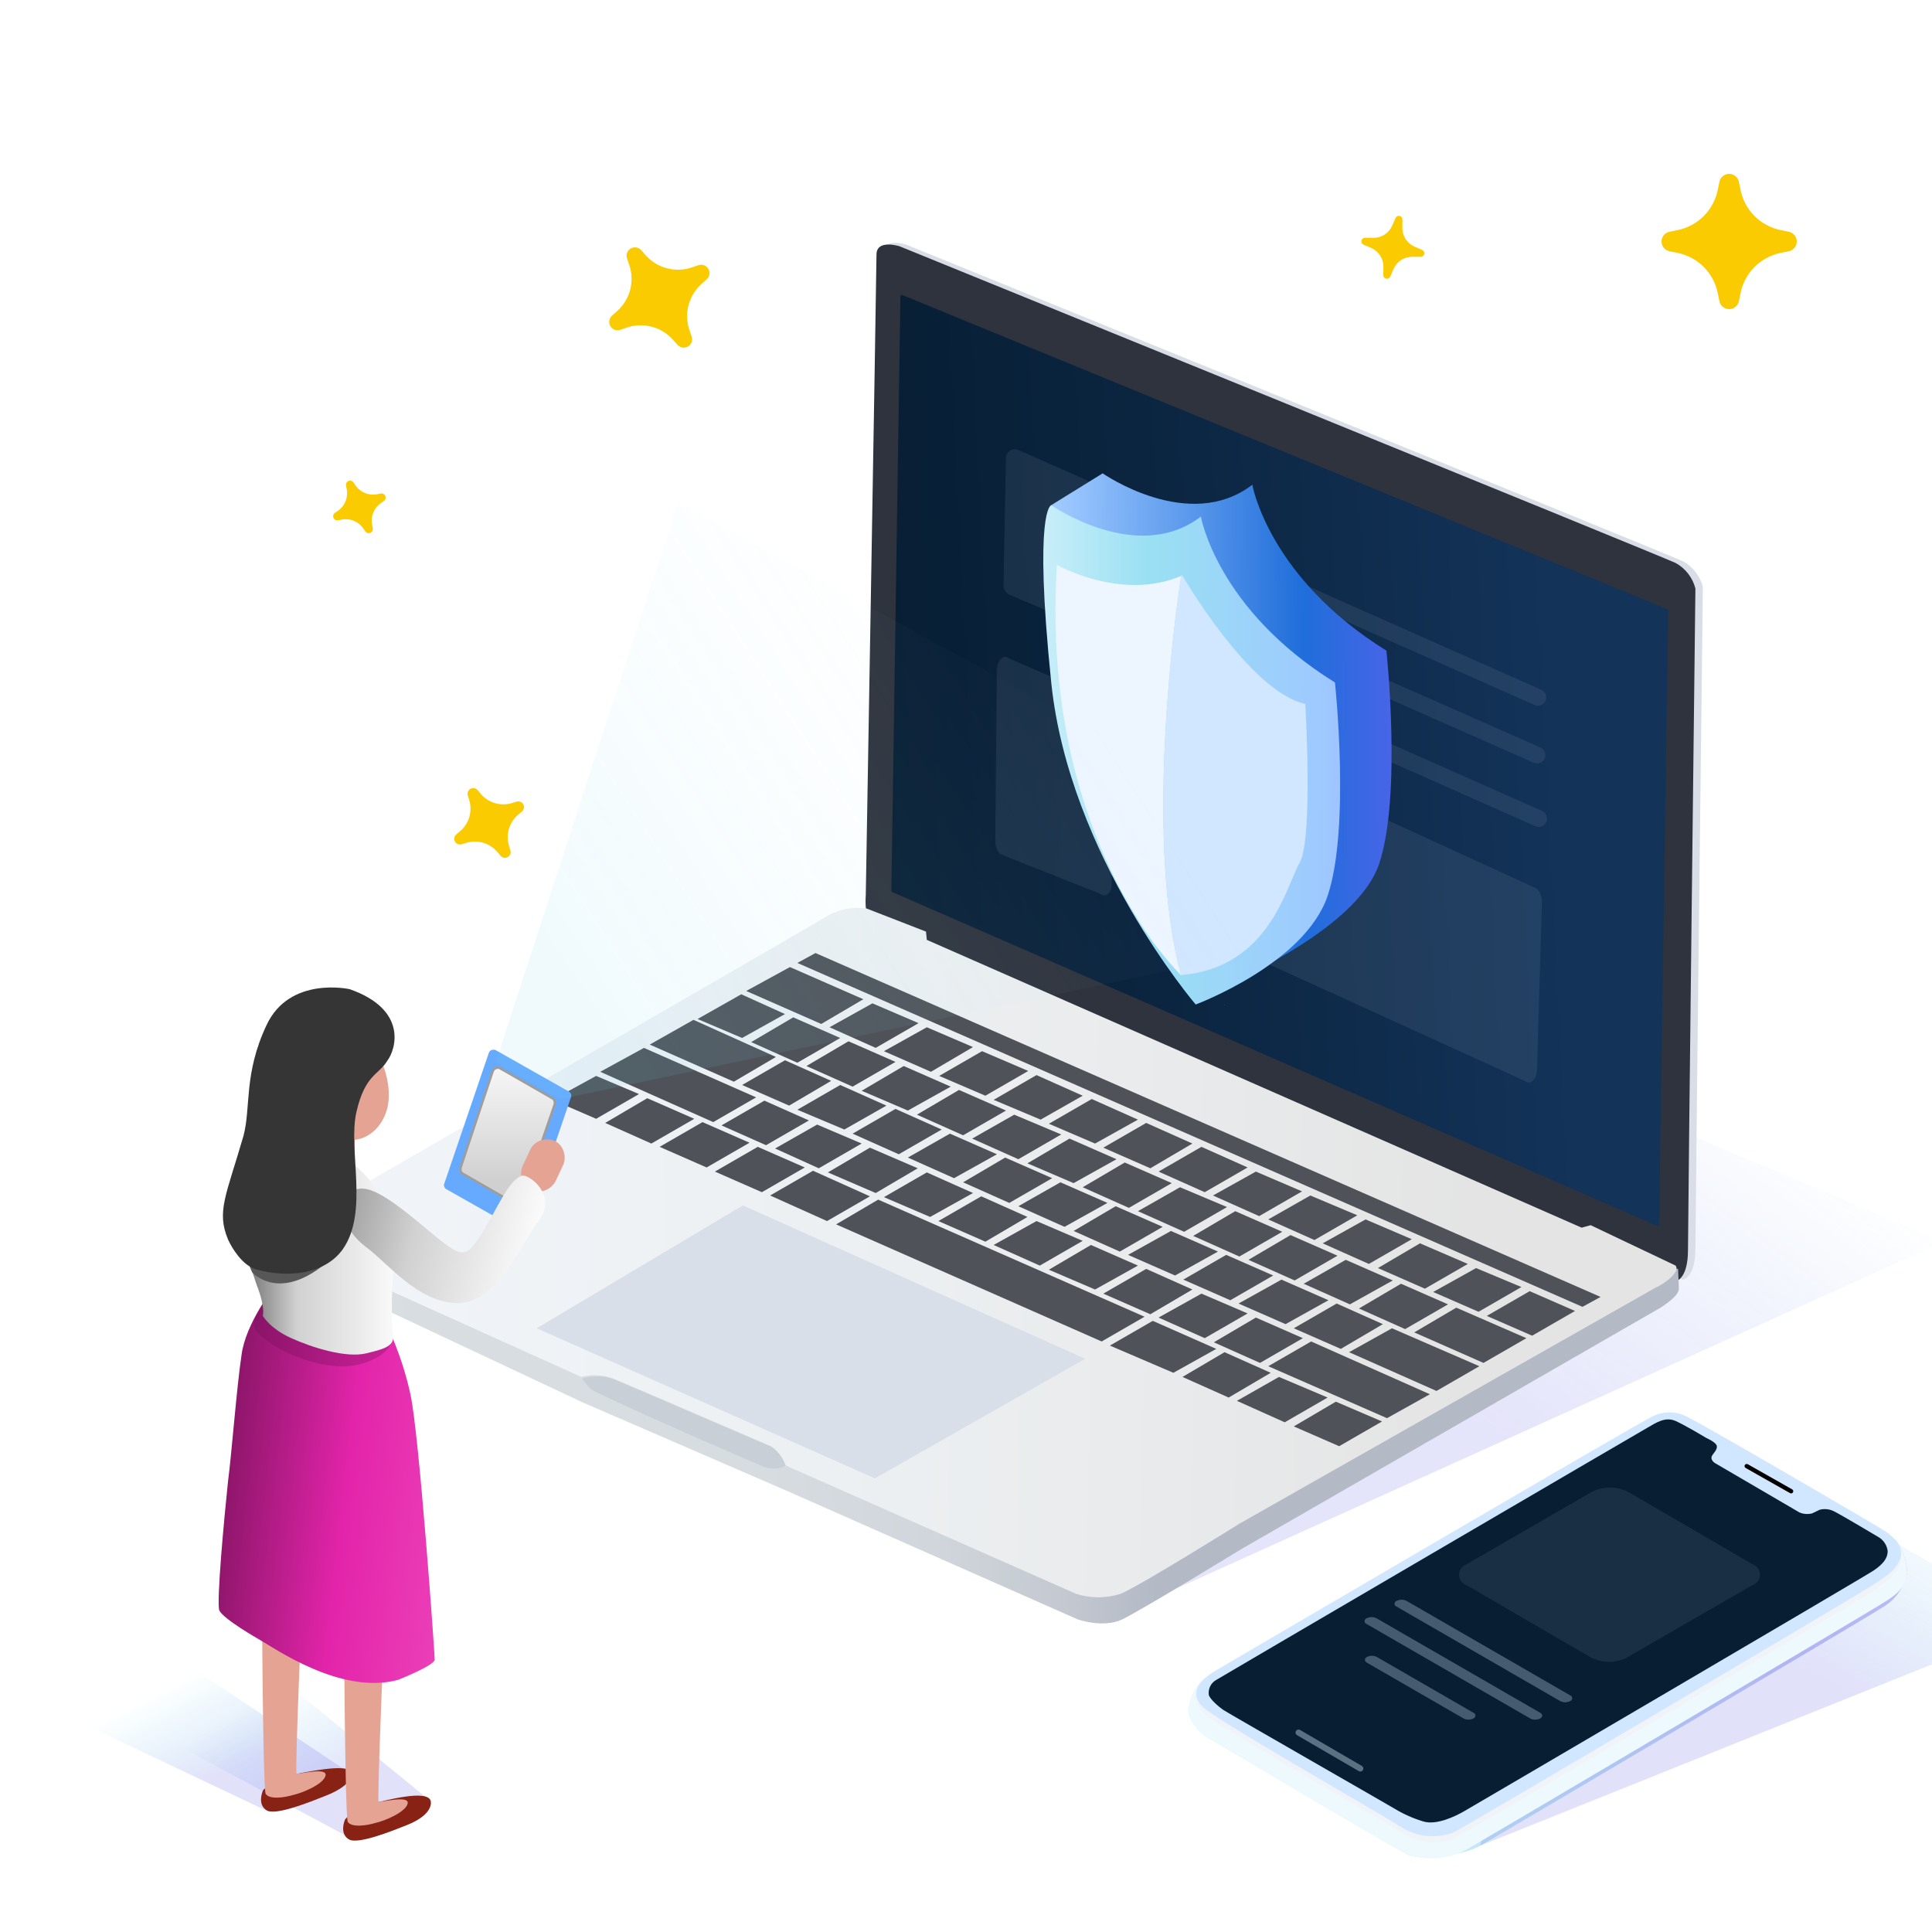 <svg width="200" height="200" viewBox="0 0 200 200" fill="none" xmlns="http://www.w3.org/2000/svg">
<g clip-path="url(#clip0)">
<path opacity="0.9" d="M113.899 168.003L201.215 128.539L103.027 87.219L31.004 129.586L113.899 168.003Z" fill="url(#paint0_linear)"/>
<path d="M174.23 132.465C174.23 132.465 175.51 132.295 175.51 129.221C175.51 126.148 176.279 60.753 176.279 60.753C176.137 60.196 175.882 59.673 175.529 59.218C175.177 58.762 174.734 58.384 174.23 58.107C172.607 57.339 93.81 25.324 93.81 25.324C93.81 25.324 91.419 24.556 91.419 26.178C91.334 27.8 90.31 92.512 90.31 92.512C90.31 92.512 90.139 94.561 90.737 94.987C91.334 95.414 113.957 106.598 113.957 106.598L166.376 129.136L174.23 132.465Z" fill="#D9DEE6"/>
<path d="M173.459 132.636C173.459 132.636 174.74 132.466 174.74 129.392C174.74 126.319 175.508 60.924 175.508 60.924C175.366 60.366 175.111 59.844 174.758 59.388C174.406 58.933 173.964 58.555 173.459 58.278C171.837 57.51 93.124 25.495 93.124 25.495C93.124 25.495 90.734 24.727 90.734 26.349C90.734 27.971 89.624 92.683 89.624 92.683C89.624 92.683 89.454 94.731 90.051 95.158C90.649 95.585 113.272 106.769 113.272 106.769L165.69 129.307L173.459 132.636Z" fill="#2E333D"/>
<path d="M172.606 63.059L93.382 30.532C93.296 30.532 93.211 30.532 93.211 30.703L92.272 92.17C92.272 92.256 92.272 92.256 92.357 92.341L171.582 126.916C171.668 126.916 171.752 126.916 171.752 126.746L172.692 63.144C172.692 63.133 172.69 63.121 172.686 63.111C172.681 63.101 172.675 63.091 172.667 63.083C172.659 63.075 172.65 63.069 172.639 63.065C172.629 63.06 172.617 63.059 172.606 63.059Z" fill="url(#paint1_linear)"/>
<g opacity="0.4">
<path opacity="0.2" d="M114.721 65.875L104.391 61.522C104.128 61.34 103.945 61.065 103.879 60.753L104.135 47.435C104.134 47.282 104.17 47.131 104.241 46.996C104.313 46.861 104.417 46.746 104.544 46.661C104.671 46.576 104.818 46.525 104.97 46.511C105.122 46.497 105.275 46.521 105.416 46.581L115.66 51.106C115.923 51.287 116.107 51.562 116.173 51.874L115.916 65.022C116.087 65.705 115.319 66.131 114.721 65.875Z" fill="#E8EDFF"/>
<path opacity="0.2" d="M113.869 92.511L103.539 88.413C103.252 88.075 103.074 87.658 103.027 87.218L103.197 69.461C103.197 68.351 103.88 67.668 104.478 68.18L114.808 72.619C115.094 72.957 115.273 73.374 115.32 73.814L115.064 91.23C115.235 92.34 114.467 93.023 113.869 92.511Z" fill="#E8EDFF"/>
<path opacity="0.2" d="M157.834 111.89L120.185 94.73C119.899 94.392 119.72 93.976 119.673 93.535L120.014 75.949C120.014 74.839 120.697 74.156 121.295 74.668L159.114 91.999C159.401 92.337 159.579 92.753 159.626 93.194L159.114 110.61C159.114 111.719 158.431 112.402 157.834 111.89Z" fill="#E8EDFF"/>
<path opacity="0.2" d="M121.298 55.374L159.202 72.192" stroke="#E8EDFF" stroke-width="1.722" stroke-linecap="round" stroke-linejoin="round"/>
<path opacity="0.2" d="M121.04 61.351L159.116 78.169" stroke="#E8EDFF" stroke-width="1.722" stroke-linecap="round" stroke-linejoin="round"/>
<path opacity="0.2" d="M121.211 67.839L159.286 84.742" stroke="#E8EDFF" stroke-width="1.722" stroke-linecap="round" stroke-linejoin="round"/>
</g>
<path d="M29.267 130.075L29.181 128.112L31.486 128.282C41.133 122.648 84.758 97.463 86.124 96.695C87.287 96.122 88.597 95.913 89.88 96.097L96.027 98.488L96.112 99.341L163.897 129.136L164.836 128.88L172.434 132.466L172.946 131.27L173.715 131.356L173.8 133.405C173.8 134.258 171.751 135.454 171.751 135.454L128.468 160.382C128.468 160.382 118.138 166.7 116.175 167.638C114.211 168.578 111.565 167.638 111.565 167.638L81.429 154.321L60.342 145.186C60.342 145.186 30.889 131.356 29.864 130.844C29.352 130.587 29.267 130.331 29.267 130.075Z" fill="url(#paint2_linear)"/>
<path d="M173.46 131.014L164.667 126.831L163.728 127.087L95.943 97.293L95.858 96.439L89.711 94.049C88.427 93.865 87.118 94.073 85.955 94.646C84.418 95.585 29.439 127.343 29.439 127.343C29.439 127.343 28.585 128.197 29.61 128.709C30.634 129.221 60.173 142.54 60.173 142.54C61.274 142.254 62.436 142.313 63.502 142.71C64.954 143.307 79.21 149.454 79.808 149.711C80.492 150.191 81.001 150.88 81.259 151.675L111.395 164.992C112.895 165.471 114.506 165.471 116.005 164.992C118.054 164.138 128.299 157.735 128.299 157.735L171.497 133.234C171.497 133.319 174.058 131.868 173.46 131.014Z" fill="url(#paint3_linear)"/>
<path d="M63.587 142.795C65.038 143.392 79.295 149.54 79.892 149.795C80.576 150.275 81.085 150.964 81.344 151.759C80.925 151.946 80.469 152.036 80.011 152.022C79.552 152.007 79.103 151.888 78.697 151.673C76.99 150.991 61.964 144.418 61.196 143.82C60.843 143.485 60.528 143.113 60.257 142.709C61.347 142.376 62.515 142.406 63.587 142.795V142.795Z" fill="#C9CFD6"/>
<path d="M112.335 140.662L76.906 124.782L55.563 137.502L90.565 153.04L112.335 140.662Z" fill="#D8DFE9"/>
<path d="M163.814 135.283L165.693 134.258L84.419 98.658L82.541 99.683L163.814 135.283Z" fill="#4F5359"/>
<path d="M158.35 133.661L163.046 135.71L158.607 138.271L153.911 136.222L158.35 133.661Z" fill="#4F5359"/>
<path d="M152.802 131.271L157.497 133.234L153.058 135.795L148.362 133.746L152.802 131.271Z" fill="#4F5359"/>
<path d="M146.996 128.709L151.948 130.843L147.508 133.404L142.643 131.27L146.996 128.709Z" fill="#4F5359"/>
<path d="M141.363 126.233L146.145 128.282L141.705 130.843L136.924 128.709L141.363 126.233Z" fill="#4F5359"/>
<path d="M135.643 123.758L140.509 125.807L136.07 128.368L131.289 126.234L135.643 123.758Z" fill="#4F5359"/>
<path d="M130.006 121.282L134.787 123.331L130.347 125.892L125.567 123.758L130.006 121.282Z" fill="#4F5359"/>
<path d="M124.373 118.721L129.153 120.855L124.714 123.416L119.933 121.282L124.373 118.721Z" fill="#4F5359"/>
<path d="M118.655 116.245L123.435 118.379L119.081 120.941L114.215 118.806L118.655 116.245Z" fill="#4F5359"/>
<path d="M113.017 113.77L117.798 115.904L113.358 118.38L108.578 116.331L113.017 113.77Z" fill="#4F5359"/>
<path d="M107.299 111.294L112.08 113.428L107.726 115.904L102.86 113.855L107.299 111.294Z" fill="#4F5359"/>
<path d="M101.663 108.817L106.444 110.866L102.005 113.427L97.224 111.378L101.663 108.817Z" fill="#4F5359"/>
<path d="M95.943 106.342L100.724 108.391L96.37 110.952L91.504 108.818L95.943 106.342Z" fill="#4F5359"/>
<path d="M85.017 106.001L77.248 102.586L81.773 100.11L89.371 103.44L85.017 106.001Z" fill="#4F5359"/>
<path d="M90.31 103.866L95.091 105.915L90.651 108.476L85.871 106.342L90.31 103.866Z" fill="#4F5359"/>
<path d="M150.754 135.368L158.01 138.527L153.57 141.088L146.399 137.929L150.754 135.368Z" fill="#4F5359"/>
<path d="M145.031 132.893L149.897 135.027L145.458 137.589L140.677 135.454L145.031 132.893Z" fill="#4F5359"/>
<path d="M139.313 130.417L144.179 132.551L139.74 135.027L134.959 132.893L139.313 130.417Z" fill="#4F5359"/>
<path d="M133.593 127.855L138.459 129.99L134.02 132.551L129.239 130.417L133.593 127.855Z" fill="#4F5359"/>
<path d="M127.873 125.38L132.739 127.514L128.3 130.075L123.519 127.941L127.873 125.38Z" fill="#4F5359"/>
<path d="M122.153 122.904L127.019 124.953L122.58 127.514L117.799 125.38L122.153 122.904Z" fill="#4F5359"/>
<path d="M116.435 120.343L121.301 122.477L116.862 125.038L112.081 122.904L116.435 120.343Z" fill="#4F5359"/>
<path d="M110.712 117.867L115.579 120.001L111.139 122.477L106.359 120.428L110.712 117.867Z" fill="#4F5359"/>
<path d="M104.992 115.392L109.859 117.44L105.419 120.002L100.638 117.867L104.992 115.392Z" fill="#4F5359"/>
<path d="M99.274 112.83L104.141 114.964L99.701 117.525L94.921 115.391L99.274 112.83Z" fill="#4F5359"/>
<path d="M93.552 110.354L98.418 112.489L93.979 114.965L89.198 112.916L93.552 110.354Z" fill="#4F5359"/>
<path d="M87.834 107.793L92.7 109.927L88.261 112.488L83.48 110.354L87.834 107.793Z" fill="#4F5359"/>
<path d="M76.821 107.451L72.211 105.488L76.736 102.927L81.261 104.976L76.821 107.451Z" fill="#4F5359"/>
<path d="M82.114 105.317L86.98 107.452L82.541 110.013L77.76 107.878L82.114 105.317Z" fill="#4F5359"/>
<path d="M144.094 137.503L153.144 141.43L148.705 143.991L139.655 139.979L144.094 137.503Z" fill="#4F5359"/>
<path d="M138.372 134.941L143.154 137.075L138.799 139.637L133.933 137.503L138.372 134.941Z" fill="#4F5359"/>
<path d="M132.655 132.466L137.521 134.6L133.081 137.075L128.215 134.942L132.655 132.466Z" fill="#4F5359"/>
<path d="M126.934 129.904L131.801 132.039L127.361 134.6L122.495 132.465L126.934 129.904Z" fill="#4F5359"/>
<path d="M121.214 127.429L126.08 129.563L121.641 132.039L116.775 129.904L121.214 127.429Z" fill="#4F5359"/>
<path d="M115.496 124.867L120.362 127.001L115.922 129.563L111.142 127.428L115.496 124.867Z" fill="#4F5359"/>
<path d="M109.773 122.392L114.639 124.526L110.2 127.002L105.419 124.867L109.773 122.392Z" fill="#4F5359"/>
<path d="M104.055 119.831L108.921 121.965L104.482 124.526L99.701 122.392L104.055 119.831Z" fill="#4F5359"/>
<path d="M98.335 117.354L103.201 119.489L98.762 121.965L93.981 119.83L98.335 117.354Z" fill="#4F5359"/>
<path d="M92.701 114.794L97.481 116.928L93.042 119.489L88.261 117.355L92.701 114.794Z" fill="#4F5359"/>
<path d="M86.98 112.318L91.761 114.453L87.407 116.928L82.541 114.879L86.98 112.318Z" fill="#4F5359"/>
<path d="M75.969 111.977L67.261 108.135L71.786 105.574L80.323 109.416L75.969 111.977Z" fill="#4F5359"/>
<path d="M81.262 109.757L86.043 111.891L81.689 114.452L76.823 112.318L81.262 109.757Z" fill="#4F5359"/>
<path d="M138.287 145.101L143.068 147.15L138.629 149.711L133.933 147.662L138.287 145.101Z" fill="#4F5359"/>
<path d="M135.728 138.869L148.021 144.332L143.582 146.809L131.289 141.43L135.728 138.869Z" fill="#4F5359"/>
<path d="M130.007 136.393L134.873 138.527L130.434 141.088L125.653 138.954L130.007 136.393Z" fill="#4F5359"/>
<path d="M124.373 133.917L129.153 135.966L124.714 138.527L119.933 136.393L124.373 133.917Z" fill="#4F5359"/>
<path d="M118.655 131.355L123.435 133.49L119.081 136.051L114.215 133.917L118.655 131.355Z" fill="#4F5359"/>
<path d="M112.932 128.88L117.798 131.014L113.358 133.49L108.578 131.441L112.932 128.88Z" fill="#4F5359"/>
<path d="M107.299 126.404L112.08 128.453L107.64 131.014L102.86 128.88L107.299 126.404Z" fill="#4F5359"/>
<path d="M101.579 123.843L106.36 125.977L102.006 128.538L97.14 126.404L101.579 123.843Z" fill="#4F5359"/>
<path d="M95.943 121.367L100.724 123.501L96.285 125.977L91.504 123.928L95.943 121.367Z" fill="#4F5359"/>
<path d="M90.053 118.807L95.005 120.941L90.651 123.502L85.699 121.368L90.053 118.807Z" fill="#4F5359"/>
<path d="M84.589 116.416L89.199 118.379L84.76 120.941L80.235 118.892L84.589 116.416Z" fill="#4F5359"/>
<path d="M73.834 116.16L62.138 110.952L66.662 108.477L78.273 113.599L73.834 116.16Z" fill="#4F5359"/>
<path d="M79.128 113.939L83.738 115.988L79.299 118.55L74.689 116.501L79.128 113.939Z" fill="#4F5359"/>
<path d="M132.398 142.539L137.435 144.674L132.995 147.235L128.044 145.015L132.398 142.539Z" fill="#4F5359"/>
<path d="M126.764 139.979L131.545 142.113L127.191 144.674L122.411 142.54L126.764 139.979Z" fill="#4F5359"/>
<path d="M119.334 136.734L125.907 139.636L121.468 142.112L114.894 139.295L119.334 136.734Z" fill="#4F5359"/>
<path d="M90.908 124.185L118.483 136.307L114.044 138.868L86.554 126.746L90.908 124.185Z" fill="#4F5359"/>
<path d="M84.163 121.196L90.053 123.843L85.614 126.404L79.723 123.757L84.163 121.196Z" fill="#4F5359"/>
<path d="M78.442 118.721L83.309 120.855L78.869 123.416L74.003 121.282L78.442 118.721Z" fill="#4F5359"/>
<path d="M72.722 116.16L77.588 118.294L73.149 120.856L68.283 118.721L72.722 116.16Z" fill="#4F5359"/>
<path d="M61.71 115.818L57.185 113.855L61.71 111.379L66.149 113.257L61.71 115.818Z" fill="#4F5359"/>
<path d="M67.004 113.685L71.87 115.819L67.43 118.38L62.65 116.246L67.004 113.685Z" fill="#4F5359"/>
<path d="M126.754 104.089L126.703 104.038H126.741C126.741 104.051 126.754 104.076 126.754 104.089Z" fill="#D0D0D0"/>
<path d="M114.149 49C114.149 49 123.073 55.23 129.639 50.179C129.639 50.179 131.302 59.776 143.52 67.353C143.52 67.353 145.13 82.338 142.772 89.409C140.415 96.481 126.407 102.129 126.407 102.129C126.407 102.129 113.306 86.807 111.453 68.791C110.914 63.244 110.035 57.735 108.823 52.295L114.149 49Z" fill="url(#paint4_linear)"/>
<path d="M108.823 52.295C108.823 52.295 117.747 58.525 124.313 53.474C124.313 53.474 125.976 63.071 138.194 70.648C138.194 70.648 139.804 85.633 137.447 92.704C135.089 99.776 123.777 103.985 123.777 103.985C123.777 103.985 110.675 88.663 108.823 70.648C106.971 52.632 108.823 52.295 108.823 52.295Z" fill="url(#paint5_linear)"/>
<path d="M122.266 100.938H122.234C120.421 99.039 118.829 96.94 117.49 94.681C113.39 88.016 108.325 76.017 109.409 58.48C109.409 58.48 116.095 62.268 122.277 59.617C122.277 59.617 122.266 59.671 122.245 59.789V59.81C121.88 62.214 118.327 86.438 122.266 100.938Z" fill="#EDF5FF"/>
<path d="M134.534 89.325C133.149 91.708 131.432 100.176 122.266 100.938C118.327 86.438 121.88 62.214 122.245 59.81V59.789C122.299 59.574 122.331 59.467 122.331 59.467C122.331 59.467 129.318 71.595 135.124 72.872C135.124 72.872 135.95 86.867 134.534 89.325Z" fill="#D1E6FF"/>
<path d="M153.257 191.06L207.175 169.413C207.49 169.297 207.766 169.094 207.971 168.828C208.176 168.562 208.302 168.243 208.334 167.909C208.366 167.575 208.303 167.238 208.152 166.938C208.002 166.638 207.769 166.386 207.482 166.212L178.769 149.545C178.249 149.236 177.665 149.051 177.062 149.005C176.459 148.958 175.853 149.052 175.292 149.278L157.111 163.143L153.257 191.06Z" fill="url(#paint6_linear)"/>
<path d="M194.964 166.342C193.097 167.566 154.801 190.177 153.257 191.06C151.713 191.942 147.502 192.721 145.788 192.003C144.597 191.503 126.187 180.529 125.194 179.977C124.202 179.426 122.902 178.109 123.056 176.827C123.207 175.686 123.751 174.633 124.593 173.849L187.596 156.967L196.255 159.414C196.967 160.391 197.375 161.557 197.43 162.765C197.299 163.503 197.011 164.204 196.585 164.821C196.16 165.438 195.607 165.957 194.964 166.342V166.342Z" fill="url(#paint7_linear)"/>
<path d="M195.317 165.7C193.45 166.924 153.302 190.623 151.758 191.505C150.846 191.981 149.848 192.27 148.823 192.355C147.798 192.441 146.766 192.321 145.788 192.003C144.597 191.503 126.187 180.529 125.194 179.977C124.202 179.426 122.902 178.109 123.056 176.827C123.207 175.686 123.751 174.633 124.593 173.849L187.596 156.967L196.255 159.414C196.967 160.391 197.375 161.557 197.43 162.765C197.275 164.261 196.506 164.92 195.317 165.7Z" fill="#EDF9FD"/>
<path d="M125.856 172.938C127.18 172.166 170.173 146.97 171.055 146.639C171.601 146.36 172.206 146.215 172.819 146.215C173.433 146.215 174.038 146.36 174.584 146.639C176.238 147.411 194.214 157.888 195.207 158.55C196.199 159.211 197.198 160.797 196.647 162.01C196.095 163.223 194.993 163.995 193.449 164.987C191.905 165.98 151.338 189.962 150.345 190.403C149.471 190.696 148.542 190.784 147.628 190.663C146.714 190.541 145.84 190.213 145.073 189.702C142.674 188.115 124.789 178.068 124.452 177.184C124.452 177.184 122.396 174.956 125.856 172.938Z" fill="#F0F4F8"/>
<path d="M125.856 172.938C127.179 172.166 170.173 146.97 171.055 146.639C171.601 146.36 172.206 146.215 172.819 146.215C173.433 146.215 174.038 146.36 174.584 146.639C176.238 147.411 194.214 157.888 195.207 158.55C196.199 159.211 197.196 160.303 196.645 161.516C196.094 162.729 195.097 163.292 193.553 164.284C192.009 165.277 151.442 189.259 150.449 189.701C149.566 190.025 148.62 190.144 147.684 190.049C146.747 189.953 145.845 189.646 145.045 189.149C142.647 187.563 124.759 177.461 124.422 176.577C124.422 176.577 122.396 174.956 125.856 172.938Z" fill="#D1E6FF"/>
<path d="M187.578 156.67L188.378 156.288C188.881 156.159 189.415 156.22 189.876 156.461C190.683 156.865 194.545 159.17 194.545 159.17C194.78 159.325 194.979 159.529 195.128 159.768C195.277 160.007 195.373 160.275 195.41 160.554C195.41 161.361 194.891 161.937 193.969 162.571C193.047 163.205 152.326 187.065 151.519 187.526C150.712 187.987 148.752 188.967 147.368 188.564C146.317 188.251 145.31 187.806 144.371 187.238C143.91 186.95 127.194 177.381 126.675 177.035C126.156 176.689 125.221 175.877 125.133 175.439C125.093 175.132 125.147 174.82 125.288 174.544C125.429 174.269 125.65 174.042 125.923 173.895C126.624 173.457 169.926 148.136 170.647 147.736C171.367 147.335 172.353 146.619 173.448 147.095C174.368 147.495 176.671 148.875 176.671 148.875C176.671 148.875 177.66 149.304 177.725 149.693C177.79 150.082 177.346 150.46 177.216 150.719C177.087 150.978 177.238 151.281 177.562 151.475C177.887 151.67 186.036 156.426 186.295 156.577C186.703 156.741 187.151 156.773 187.578 156.67V156.67Z" fill="url(#paint8_linear)"/>
<path d="M185.419 154.597C185.38 154.597 185.341 154.587 185.307 154.568L180.709 151.964C180.683 151.949 180.661 151.93 180.643 151.907C180.625 151.884 180.611 151.857 180.604 151.829C180.596 151.801 180.594 151.771 180.597 151.742C180.601 151.713 180.61 151.685 180.625 151.66C180.639 151.634 180.658 151.612 180.682 151.594C180.705 151.576 180.731 151.563 180.759 151.555C180.787 151.547 180.817 151.545 180.846 151.549C180.875 151.552 180.903 151.561 180.928 151.576L185.527 154.18C185.569 154.204 185.603 154.242 185.622 154.287C185.641 154.332 185.645 154.382 185.633 154.429C185.62 154.477 185.593 154.519 185.554 154.549C185.516 154.579 185.468 154.596 185.419 154.597V154.597Z" fill="black"/>
<path opacity="0.4" d="M140.822 183.391C140.767 183.391 140.713 183.376 140.665 183.349L134.268 179.625C134.233 179.604 134.202 179.577 134.177 179.544C134.152 179.512 134.134 179.474 134.123 179.435C134.113 179.395 134.11 179.354 134.116 179.313C134.121 179.272 134.135 179.233 134.155 179.198C134.176 179.162 134.204 179.131 134.236 179.107C134.269 179.082 134.306 179.064 134.346 179.053C134.385 179.043 134.427 179.04 134.467 179.046C134.508 179.051 134.547 179.065 134.582 179.085L140.98 182.809C141.039 182.844 141.085 182.897 141.111 182.96C141.137 183.024 141.142 183.094 141.124 183.16C141.106 183.227 141.067 183.285 141.012 183.327C140.958 183.368 140.891 183.391 140.822 183.391V183.391Z" fill="#DBEBFB"/>
<path opacity="0.3" d="M162.54 175.5L145.602 165.721C145.443 165.64 145.266 165.598 145.087 165.598C144.909 165.598 144.732 165.64 144.573 165.721C144.51 165.742 144.456 165.783 144.418 165.837C144.38 165.89 144.36 165.954 144.361 166.02C144.361 166.086 144.382 166.15 144.421 166.203C144.459 166.257 144.513 166.297 144.576 166.317L161.513 176.096C161.673 176.178 161.849 176.22 162.028 176.22C162.207 176.22 162.384 176.178 162.543 176.096C162.605 176.074 162.659 176.034 162.697 175.98C162.734 175.926 162.754 175.862 162.754 175.797C162.754 175.731 162.733 175.667 162.694 175.614C162.656 175.561 162.602 175.521 162.54 175.5" fill="#DBEBFB"/>
<path opacity="0.3" d="M159.436 177.303L142.498 167.524C142.34 167.443 142.164 167.401 141.985 167.4C141.807 167.4 141.631 167.442 141.472 167.523C141.409 167.544 141.356 167.585 141.318 167.638C141.28 167.692 141.259 167.756 141.26 167.822C141.26 167.888 141.281 167.952 141.32 168.005C141.358 168.059 141.413 168.098 141.475 168.119L158.412 177.898C158.572 177.979 158.748 178.022 158.927 178.022C159.106 178.022 159.283 177.979 159.442 177.898C159.723 177.735 159.722 177.468 159.436 177.303" fill="#DBEBFB"/>
<path opacity="0.3" d="M152.521 177.297L142.533 171.53C142.374 171.449 142.197 171.406 142.018 171.406C141.839 171.406 141.663 171.449 141.503 171.53C141.222 171.693 141.224 171.96 141.51 172.125L151.498 177.891C151.656 177.973 151.832 178.015 152.011 178.015C152.189 178.016 152.365 177.974 152.524 177.893C152.587 177.872 152.64 177.831 152.678 177.777C152.717 177.724 152.737 177.659 152.736 177.594C152.736 177.528 152.715 177.464 152.676 177.41C152.638 177.357 152.583 177.317 152.521 177.297" fill="#DBEBFB"/>
<g opacity="0.3">
<path opacity="0.3" d="M151.821 161.93C151.596 162.006 151.399 162.15 151.26 162.343C151.12 162.536 151.045 162.767 151.043 163.006C151.042 163.244 151.115 163.476 151.252 163.671C151.39 163.865 151.584 164.012 151.809 164.09L164.7 171.581C165.278 171.876 165.917 172.029 166.565 172.029C167.213 172.029 167.852 171.876 168.43 171.581L181.408 164.088C181.634 164.013 181.831 163.868 181.971 163.675C182.111 163.483 182.186 163.251 182.188 163.012C182.189 162.774 182.116 162.542 181.978 162.347C181.841 162.153 181.646 162.006 181.421 161.928L168.53 154.436C167.952 154.143 167.313 153.989 166.665 153.989C166.017 153.989 165.378 154.143 164.8 154.436L151.821 161.93Z" fill="#DBEBFB"/>
</g>
<path d="M184.342 26.177L185.175 26.009C185.408 25.962 185.617 25.835 185.768 25.651C185.918 25.468 186 25.238 186 25C186 24.762 185.918 24.532 185.768 24.349C185.617 24.165 185.408 24.038 185.175 23.991L184.342 23.822C183.316 23.614 182.373 23.108 181.632 22.368C180.892 21.627 180.386 20.684 180.178 19.658L180.009 18.825C179.961 18.592 179.835 18.383 179.651 18.232C179.468 18.082 179.237 18 179 18C178.763 18 178.532 18.082 178.349 18.232C178.165 18.383 178.039 18.592 177.991 18.825L177.822 19.658C177.614 20.684 177.108 21.627 176.368 22.368C175.627 23.108 174.684 23.614 173.658 23.822L172.825 23.991C172.592 24.038 172.383 24.165 172.232 24.349C172.082 24.532 172 24.762 172 25C172 25.238 172.082 25.468 172.232 25.651C172.383 25.835 172.592 25.962 172.825 26.009L173.658 26.177C174.684 26.386 175.627 26.892 176.368 27.632C177.108 28.373 177.614 29.316 177.823 30.342L177.991 31.175C178.039 31.408 178.165 31.617 178.349 31.768C178.533 31.918 178.763 32 179 32C179.238 32 179.468 31.918 179.651 31.768C179.835 31.617 179.962 31.408 180.009 31.175L180.178 30.342C180.386 29.316 180.892 28.373 181.632 27.633C182.373 26.892 183.316 26.386 184.342 26.177V26.177Z" fill="#F9CB00"/>
<path d="M37.617 54.714L37.817 55.006C37.872 55.088 37.955 55.148 38.049 55.176C38.144 55.204 38.246 55.198 38.337 55.16C38.428 55.121 38.503 55.052 38.549 54.965C38.595 54.878 38.61 54.777 38.59 54.68L38.52 54.334C38.434 53.906 38.476 53.463 38.64 53.059C38.804 52.656 39.084 52.309 39.444 52.063L39.736 51.864C39.817 51.808 39.877 51.726 39.905 51.631C39.933 51.536 39.927 51.435 39.889 51.344C39.85 51.253 39.782 51.178 39.694 51.132C39.607 51.085 39.507 51.071 39.41 51.09L39.063 51.16C38.636 51.246 38.193 51.205 37.789 51.041C37.385 50.876 37.038 50.597 36.793 50.237L36.593 49.945C36.538 49.863 36.455 49.803 36.361 49.775C36.266 49.747 36.164 49.753 36.073 49.791C35.982 49.83 35.907 49.898 35.861 49.986C35.815 50.073 35.8 50.174 35.82 50.271L35.89 50.617C35.976 51.045 35.934 51.488 35.77 51.892C35.606 52.295 35.326 52.642 34.966 52.888L34.674 53.087C34.593 53.143 34.533 53.225 34.505 53.32C34.477 53.415 34.483 53.516 34.521 53.607C34.559 53.698 34.628 53.773 34.715 53.819C34.803 53.866 34.903 53.88 35 53.861L35.347 53.791C35.774 53.705 36.217 53.746 36.621 53.91C37.025 54.075 37.371 54.354 37.617 54.714V54.714Z" fill="#F9CB00"/>
<path d="M146.212 26.58L147.071 26.589C147.157 26.59 147.24 26.561 147.307 26.507C147.374 26.453 147.421 26.378 147.439 26.294C147.457 26.21 147.445 26.123 147.406 26.047C147.366 25.97 147.302 25.91 147.223 25.875L146.435 25.533C146.056 25.368 145.733 25.094 145.508 24.747C145.282 24.399 145.164 23.993 145.169 23.579L145.177 22.72C145.178 22.634 145.149 22.55 145.096 22.483C145.042 22.416 144.967 22.37 144.883 22.352C144.799 22.334 144.711 22.346 144.635 22.385C144.559 22.424 144.498 22.489 144.464 22.567L144.121 23.355C143.956 23.735 143.683 24.058 143.335 24.283C142.988 24.508 142.581 24.626 142.167 24.622L141.308 24.613C141.222 24.613 141.139 24.641 141.072 24.695C141.005 24.749 140.958 24.824 140.94 24.908C140.923 24.992 140.934 25.079 140.973 25.156C141.013 25.232 141.077 25.293 141.156 25.327L141.944 25.669C142.324 25.835 142.646 26.108 142.872 26.456C143.097 26.803 143.215 27.209 143.211 27.623L143.202 28.483C143.201 28.568 143.23 28.652 143.284 28.719C143.337 28.786 143.412 28.832 143.496 28.85C143.58 28.868 143.668 28.857 143.744 28.817C143.821 28.778 143.881 28.713 143.915 28.635L144.258 27.847C144.423 27.467 144.696 27.144 145.044 26.919C145.392 26.694 145.798 26.576 146.212 26.58Z" fill="#F9CB00"/>
<path d="M69.663 35.167L70.138 35.699C70.271 35.848 70.451 35.946 70.648 35.977C70.845 36.008 71.046 35.97 71.219 35.87C71.391 35.769 71.523 35.612 71.592 35.426C71.662 35.239 71.665 35.034 71.6 34.845L71.37 34.17C71.086 33.338 71.054 32.441 71.277 31.59C71.501 30.74 71.969 29.974 72.625 29.389L73.157 28.914C73.306 28.781 73.404 28.601 73.435 28.404C73.466 28.207 73.428 28.006 73.328 27.834C73.228 27.662 73.07 27.53 72.884 27.46C72.697 27.39 72.492 27.388 72.303 27.452L71.628 27.682C70.796 27.966 69.899 27.998 69.049 27.775C68.198 27.552 67.433 27.083 66.847 26.427L66.372 25.895C66.239 25.746 66.059 25.648 65.862 25.617C65.666 25.586 65.464 25.624 65.292 25.724C65.12 25.825 64.988 25.982 64.918 26.169C64.849 26.355 64.846 26.56 64.91 26.749L65.14 27.424C65.424 28.256 65.457 29.154 65.233 30.004C65.01 30.854 64.541 31.62 63.885 32.205L63.353 32.68C63.205 32.813 63.106 32.993 63.075 33.19C63.044 33.387 63.082 33.588 63.183 33.76C63.283 33.932 63.44 34.064 63.627 34.134C63.814 34.204 64.019 34.206 64.207 34.142L64.882 33.912C65.715 33.628 66.612 33.596 67.462 33.819C68.312 34.042 69.078 34.511 69.663 35.167V35.167Z" fill="#F9CB00"/>
<path d="M48.571 82.816L48.428 82.348C48.388 82.218 48.394 82.077 48.446 81.951C48.497 81.825 48.591 81.72 48.711 81.655C48.831 81.59 48.97 81.568 49.104 81.593C49.238 81.619 49.359 81.69 49.447 81.795L49.761 82.169C50.148 82.631 50.663 82.968 51.24 83.139C51.818 83.31 52.433 83.307 53.009 83.131L53.476 82.987C53.607 82.948 53.747 82.954 53.874 83.005C54 83.057 54.105 83.151 54.17 83.271C54.235 83.391 54.257 83.53 54.231 83.664C54.206 83.798 54.135 83.919 54.03 84.007L53.655 84.321C53.194 84.708 52.856 85.222 52.685 85.8C52.514 86.378 52.517 86.993 52.694 87.569L52.837 88.036C52.877 88.167 52.871 88.307 52.819 88.433C52.767 88.56 52.674 88.664 52.554 88.73C52.434 88.795 52.295 88.817 52.161 88.791C52.027 88.766 51.905 88.694 51.818 88.59L51.504 88.215C51.117 87.753 50.602 87.416 50.025 87.245C49.447 87.074 48.832 87.077 48.256 87.254L47.788 87.397C47.658 87.437 47.518 87.431 47.391 87.379C47.265 87.327 47.16 87.234 47.095 87.114C47.03 86.993 47.008 86.855 47.034 86.721C47.059 86.586 47.13 86.465 47.235 86.377L47.609 86.064C48.071 85.677 48.409 85.162 48.58 84.584C48.751 84.007 48.748 83.392 48.571 82.816V82.816Z" fill="#F9CB00"/>
<path d="M53.8 127.401L46.2 123.101C46 123.001 45.9 122.701 46 122.501L50.6 109.001C50.7 108.701 51 108.601 51.3 108.701L58.9 113.001C59.1 113.101 59.2 113.401 59.1 113.601L54.5 127.101C54.3 127.501 54.1 127.701 53.8 127.401Z" fill="#66AAFF"/>
<path d="M53.3 124.6L47.9 121.5C47.7 121.4 47.6 121.1 47.7 120.8L51 110.9C51.1 110.6 51.5 110.4 51.8 110.6L57.2 113.7C57.4 113.8 57.5 114.1 57.4 114.4L54 124.3C54 124.6 53.6 124.8 53.3 124.6Z" fill="url(#paint9_linear)" stroke="#9D9D9D" stroke-width="0.25" stroke-miterlimit="10"/>
<path d="M44.4 186.301L21.7 167.801L11.7 177.101L36.5 190.401L44.4 186.301Z" fill="url(#paint10_linear)"/>
<path d="M35.7 183.2L12 167.4L2 175.3L27.7 187.5L35.7 183.2Z" fill="url(#paint11_linear)"/>
<path d="M27.2 185.4C27.2 185.4 26.6 186.8 27.6 187.4C28.5 188 32.2 186.5 33.7 185.9C35.3 185.3 36.6 184.3 36.4 183.5C36.1 182.4 31.1 183.6 30.3 183.7C29.7 183.8 27.3 185 27.2 185.4Z" fill="#872215"/>
<path d="M27.1 163.801C27.1 163.801 27.2 185.001 27.5 185.701C27.9 186.301 29.4 186.101 30.4 185.801C31.3 185.601 33.5 184.701 33.7 183.801C33.9 182.901 30.9 183.701 30.7 183.601C30.5 183.501 31.4 162.901 31.4 162.901C31.4 162.901 27.2 160.901 27.1 163.801Z" fill="#E5A394"/>
<path d="M35.7 188.4C35.7 188.4 35.1 189.8 36.1 190.4C37 191 40.7 189.5 42.2 188.9C43.7 188.3 44.7 187.4 44.6 186.5C44.4 185.1 39.6 186.5 38.9 186.6C38.2 186.8 35.9 187.9 35.7 188.4Z" fill="#872215"/>
<path d="M35.6 166.701C35.6 166.701 35.7 187.901 36 188.601C36.4 189.201 37.9 189.001 38.9 188.701C39.8 188.501 42 187.601 42.2 186.701C42.4 185.801 39.4 186.601 39.2 186.501C39 186.401 39.9 165.801 39.9 165.801C39.9 165.801 35.7 163.901 35.6 166.701Z" fill="#E5A394"/>
<path d="M23.6 153.401C24 150.301 24.5 143.601 25 140.301C25.4 137.001 28.4 133.201 28.4 133.201C32.2 132.601 40 137.101 40 137.101C40 137.101 41.6 140.201 42.5 144.401C43.4 148.601 45 171.101 45 171.801C45 172.401 41.2 173.901 41.2 173.901C35.3 175.501 28.4 170.601 26.8 169.701C26.8 169.701 23.1 167.601 22.7 166.701C22.4 165.801 23.2 157.201 23.6 153.401Z" fill="url(#paint12_linear)"/>
<path opacity="0.3" d="M27.3 135C27.3 135 25.9 136.7 26.4 137.6C27 138.6 30.2 140.9 34.5 141.4C37.9 141.8 41 139.8 40.5 138.3C38 131.4 30 138.1 27.3 135Z" fill="#6B1050"/>
<path d="M25.4 118.801C25.4 118.801 22.8 121.401 24.5 127.301C24.5 127.301 25.6 130.001 26.6 133.101C27.5 135.401 27.2 136.201 27.2 136.201C27.2 136.201 27.9 137.501 30.1 138.501C32.3 139.501 35.8 140.601 37.9 140.101C40 139.601 40.8 139.301 40.7 138.201C40.6 137.101 40.5 136.301 40.6 133.401C40.8 130.501 41.1 127.401 40.5 125.701C39.9 124.001 36.9 119.601 33.7 119.001C33.8 118.801 30 123.001 25.4 118.801Z" fill="url(#paint13_linear)"/>
<path d="M26.1 131.701C26.1 131.701 29.2 135.301 34.8 129.801L35.5 128.101L25.8 131.001L26.1 131.701Z" fill="#575757"/>
<path d="M27.2 117.4C27.2 117.4 25.6 117.9 25.4 118.8C25.2 119.7 26.5 120.2 27.3 120.4C28.1 120.6 32 121.2 34.1 118.8C36.3 116.5 29.3 116.4 27.2 117.4Z" fill="url(#paint14_linear)"/>
<path d="M55 123.2C54.1 122.8 53.7 121.6 54.1 120.7L54.9 119C55.3 118.1 56.5 117.7 57.4 118.1C58.3 118.5 58.7 119.7 58.3 120.6L57.5 122.3C57 123.2 55.9 123.6 55 123.2Z" fill="#E5A394"/>
<path d="M35.8 123.901C35.1 124.801 35.4 127.201 37.9 129.101C40.1 130.701 43.2 134.801 47.3 134.901C51.4 135.001 53.8 129.001 55.8 126.301C57.7 123.701 54.8 121.601 54.1 121.701C52.6 122.001 51.2 125.801 49.6 128.101C48 130.501 47.7 130.201 43.3 126.501C38.8 122.801 37.2 122.301 35.8 123.901Z" fill="url(#paint15_linear)"/>
<path d="M37 115.8C36.2 118.9 34 119.8 32.1 117.9C30.1 116 29.1 112 29.9 108.9C30.7 105.8 32.9 104.9 34.8 106.8C36.7 108.7 37.7 112.7 37 115.8Z" fill="#FABDAB"/>
<path d="M33.3 123.7L32.9 123.6C31.8 123.4 31 122.3 31.3 121.2L32.4 115C32.6 113.9 33.7 113.1 34.8 113.4L35.2 113.5C36.3 113.7 37.1 114.8 36.8 115.9L36.6 122C36.3 123 34.3 123.9 33.3 123.7Z" fill="#D3958B"/>
<path d="M40.1 114.701C39.3 117.801 36.2 119.001 34.2 117.101C32.2 115.201 31.2 111.201 32 108.101C32.8 105.001 35 104.101 36.9 106.001C38.9 107.901 40.8 111.601 40.1 114.701Z" fill="#E5A394"/>
<path d="M33.1 123.7L32.7 123.6C31.6 123.4 30.8 122.3 31.1 121.2L32.2 115C32.4 113.9 33.5 113.1 34.6 113.4L35 113.5C36.1 113.7 36.9 114.8 36.6 115.9L36.4 122C36.2 123.1 34.2 123.9 33.1 123.7Z" fill="#E5A394"/>
<path d="M38.4 113.501C38.2 114.201 37.5 114.701 36.8 114.501C36.1 114.301 35.6 113.601 35.8 112.901C36 112.201 36.7 111.701 37.4 111.901C38.1 112.101 38.5 112.801 38.4 113.501Z" fill="#E5A394"/>
<path d="M36.2 102.4C36.2 102.4 30 101 27.6 106.1C25.2 111.2 26 114.6 25.2 117.6C23.4 123.8 22.4 125.4 23.6 128.3C24 129.2 25.1 131 26.5 131.4C29.6 132.3 33.6 132 35.5 129.3C38.2 125.4 36 119 36.9 115.1C37.8 111.2 39.2 111.3 40.1 109.8C41 108.6 42.2 104.5 36.2 102.4Z" fill="#353535"/>
<path d="M51.3 110L70.2 52L148.3 94.7L57.9 113.8L51.3 110Z" fill="url(#paint16_linear)"/>
</g>
<defs>
<linearGradient id="paint0_linear" x1="147.12" y1="86.977" x2="116.76" y2="128.18" gradientUnits="userSpaceOnUse">
<stop stop-color="#3580E1" stop-opacity="0"/>
<stop offset="0.332" stop-color="#5373E3" stop-opacity="0.083"/>
<stop offset="0.875" stop-color="#6C68E5" stop-opacity="0.2"/>
</linearGradient>
<linearGradient id="paint1_linear" x1="189.186" y1="75.882" x2="79.585" y2="81.376" gradientUnits="userSpaceOnUse">
<stop offset="0.253" stop-color="#133359"/>
<stop offset="0.635" stop-color="#0B2540"/>
<stop offset="0.9" stop-color="#071E33"/>
</linearGradient>
<linearGradient id="paint2_linear" x1="173.568" y1="128.434" x2="29.545" y2="135.653" gradientUnits="userSpaceOnUse">
<stop offset="0.386" stop-color="#B3B9C5"/>
<stop offset="0.389" stop-color="#B4BAC6"/>
<stop offset="0.458" stop-color="#C5CAD2"/>
<stop offset="0.543" stop-color="#D0D6DB"/>
<stop offset="0.664" stop-color="#D7DCE1"/>
<stop offset="1" stop-color="#D9DEE2"/>
</linearGradient>
<linearGradient id="paint3_linear" x1="198.334" y1="131.919" x2="41.94" y2="128.309" gradientUnits="userSpaceOnUse">
<stop offset="0.291" stop-color="#E4E4E4"/>
<stop offset="0.66" stop-color="#ECEFF1"/>
<stop offset="1" stop-color="#F0F4F8"/>
</linearGradient>
<linearGradient id="paint4_linear" x1="108.823" y1="76.283" x2="155.5" y2="76" gradientUnits="userSpaceOnUse">
<stop offset="0.022" stop-color="#9EC9FF"/>
<stop offset="0.561" stop-color="#1F6EDA"/>
<stop offset="0.944" stop-color="#6F5BF5"/>
</linearGradient>
<linearGradient id="paint5_linear" x1="108" y1="78.14" x2="151.131" y2="78.347" gradientUnits="userSpaceOnUse">
<stop stop-color="#C8EEF9"/>
<stop offset="0.249" stop-color="#9AE0F3"/>
<stop offset="0.671" stop-color="#9EC9FF"/>
<stop offset="1" stop-color="#A799FF"/>
</linearGradient>
<linearGradient id="paint6_linear" x1="180.714" y1="169.212" x2="196.883" y2="140.84" gradientUnits="userSpaceOnUse">
<stop stop-color="#6C68E6" stop-opacity="0.2"/>
<stop offset="0.268" stop-color="#4781E2" stop-opacity="0.132"/>
<stop offset="0.663" stop-color="#00B1DB" stop-opacity="0"/>
</linearGradient>
<linearGradient id="paint7_linear" x1="190.306" y1="174.626" x2="115.907" y2="174.626" gradientUnits="userSpaceOnUse">
<stop stop-color="#6C68E6" stop-opacity="0.4"/>
<stop offset="0.258" stop-color="#4980E2" stop-opacity="0.335"/>
<stop offset="0.663" stop-color="#00B1DB" stop-opacity="0.2"/>
</linearGradient>
<linearGradient id="paint8_linear" x1="-36189.9" y1="7147.75" x2="-31248.7" y2="7147.75" gradientUnits="userSpaceOnUse">
<stop offset="0.253" stop-color="#133359"/>
<stop offset="0.635" stop-color="#0B2540"/>
<stop offset="0.9" stop-color="#071E33"/>
</linearGradient>
<linearGradient id="paint9_linear" x1="52.565" y1="124.684" x2="52.565" y2="110.53" gradientUnits="userSpaceOnUse">
<stop offset="0.169" stop-color="#D0D0D0"/>
<stop offset="0.957" stop-color="#F4F4F4"/>
</linearGradient>
<linearGradient id="paint10_linear" x1="20.398" y1="168.617" x2="34.296" y2="192.264" gradientUnits="userSpaceOnUse">
<stop offset="0.354" stop-color="#00B1DB" stop-opacity="0"/>
<stop offset="0.776" stop-color="#6C68E6" stop-opacity="0.2"/>
</linearGradient>
<linearGradient id="paint11_linear" x1="12.699" y1="167.073" x2="24.023" y2="189.377" gradientUnits="userSpaceOnUse">
<stop offset="0.354" stop-color="#00B1DB" stop-opacity="0"/>
<stop offset="0.776" stop-color="#6C68E6" stop-opacity="0.2"/>
</linearGradient>
<linearGradient id="paint12_linear" x1="11.331" y1="151.107" x2="54.691" y2="156.071" gradientUnits="userSpaceOnUse">
<stop offset="0.164" stop-color="#6B1050"/>
<stop offset="0.567" stop-color="#E324AA"/>
<stop offset="0.959" stop-color="#F04DBF"/>
</linearGradient>
<linearGradient id="paint13_linear" x1="23.914" y1="129.5" x2="40.878" y2="129.5" gradientUnits="userSpaceOnUse">
<stop stop-color="#575757"/>
<stop offset="0.402" stop-color="#D1D1D1"/>
<stop offset="1" stop-color="#FAFAFA"/>
</linearGradient>
<linearGradient id="paint14_linear" x1="25.405" y1="118.695" x2="34.594" y2="118.695" gradientUnits="userSpaceOnUse">
<stop stop-color="#9B0165"/>
<stop offset="0.525" stop-color="#F81274"/>
<stop offset="1" stop-color="#F47E64"/>
</linearGradient>
<linearGradient id="paint15_linear" x1="35.28" y1="124.54" x2="54.95" y2="129.428" gradientUnits="userSpaceOnUse">
<stop stop-color="#9E9E9E"/>
<stop offset="0.402" stop-color="#D1D1D1"/>
<stop offset="1" stop-color="#FAFAFA"/>
</linearGradient>
<linearGradient id="paint16_linear" x1="61.209" y1="104.357" x2="112.232" y2="71.407" gradientUnits="userSpaceOnUse">
<stop offset="0.006" stop-color="#6DD2EE" stop-opacity="0.1"/>
<stop offset="1" stop-color="#D8EFFE" stop-opacity="0"/>
</linearGradient>
<clipPath id="clip0">
<rect width="200" height="200" fill="white"/>
</clipPath>
</defs>
</svg>
